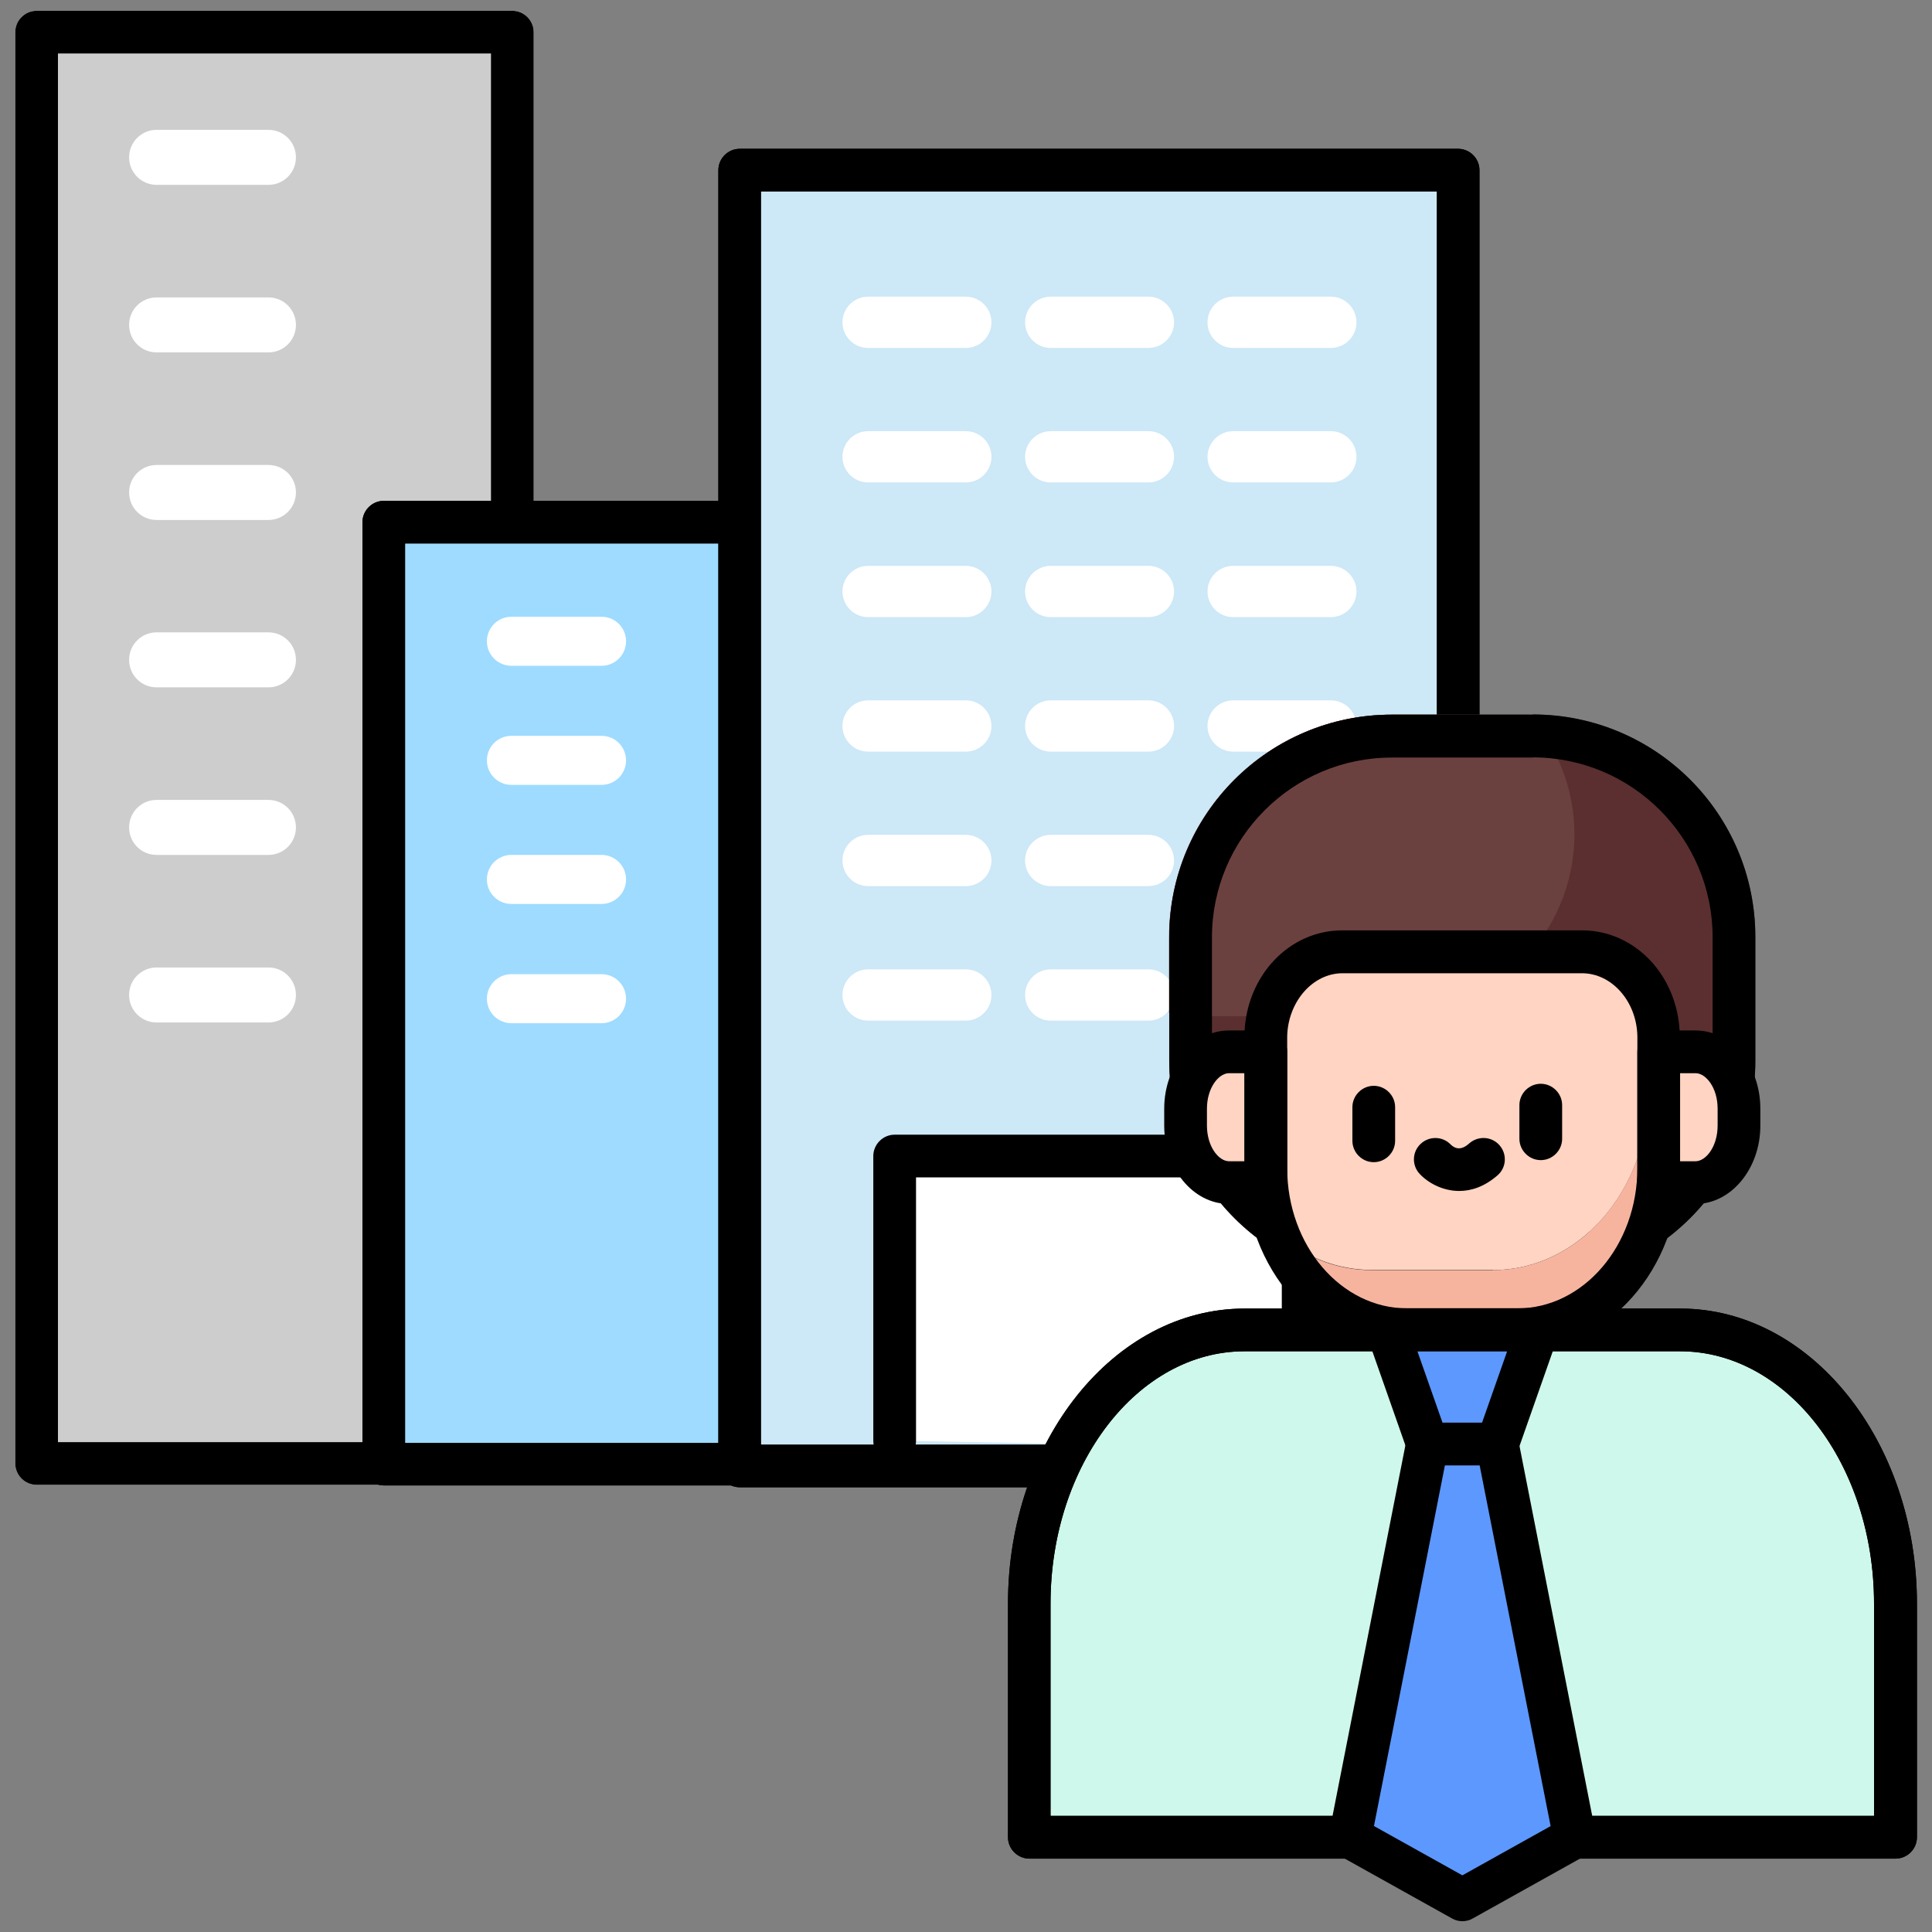 <svg width="104" height="104" viewBox="0 0 104 104" fill="none" xmlns="http://www.w3.org/2000/svg">
<rect x="0" y="0" width="104" height="104" fill="#808080" stroke="none"/>
<g clip-path="url(#clip0_211_3339)">
<path d="M27.58 28.27V1.73H1.97V78.78H20.66" fill="white"/>
<path d="M20.66 79.93H1.97C1.34 79.93 0.82 79.41 0.82 78.78V1.73C0.82 1.1 1.34 0.58 1.97 0.58H27.58C28.21 0.58 28.73 1.1 28.73 1.73V28.27C28.73 28.9 28.21 29.42 27.58 29.42C26.95 29.42 26.43 28.9 26.43 28.27V2.88H3.12V77.63H20.66C21.29 77.63 21.81 78.15 21.81 78.78C21.81 79.41 21.29 79.93 20.66 79.93Z" fill="white"/>
<path d="M27.58 28.27V1.73H1.97V78.78H20.66" fill="#CDCDCD"/>
<path d="M20.66 79.93H1.97C1.34 79.93 0.82 79.41 0.82 78.78V1.73C0.82 1.1 1.34 0.58 1.97 0.58H27.58C28.21 0.58 28.73 1.1 28.73 1.73V28.27C28.73 28.9 28.21 29.42 27.58 29.42C26.95 29.42 26.43 28.9 26.43 28.27V2.88H3.12V77.63H20.66C21.29 77.63 21.81 78.15 21.81 78.78C21.81 79.41 21.29 79.93 20.66 79.93Z" fill="black"/>
<path d="M14.45 9.95H8.43C7.61 9.95 6.95 9.29 6.95 8.47C6.95 7.65 7.61 6.99 8.43 6.99H14.45C15.27 6.99 15.93 7.65 15.93 8.47C15.93 9.29 15.27 9.95 14.45 9.95Z" fill="white"/>
<path d="M14.45 18.97H8.43C7.61 18.97 6.95 18.31 6.95 17.49C6.95 16.67 7.61 16.01 8.43 16.01H14.45C15.27 16.01 15.93 16.67 15.93 17.49C15.93 18.31 15.27 18.97 14.45 18.97Z" fill="white"/>
<path d="M14.45 27.99H8.43C7.61 27.99 6.95 27.33 6.95 26.51C6.95 25.69 7.61 25.03 8.43 25.03H14.45C15.27 25.03 15.93 25.69 15.93 26.51C15.93 27.33 15.27 27.99 14.45 27.99Z" fill="white"/>
<path d="M14.45 37H8.43C7.61 37 6.95 36.34 6.95 35.52C6.95 34.7 7.61 34.04 8.43 34.04H14.45C15.27 34.04 15.93 34.7 15.93 35.52C15.93 36.34 15.27 37 14.45 37Z" fill="white"/>
<path d="M14.45 46.02H8.43C7.61 46.02 6.95 45.36 6.95 44.54C6.95 43.72 7.61 43.06 8.43 43.06H14.45C15.27 43.06 15.93 43.72 15.93 44.54C15.93 45.36 15.27 46.02 14.45 46.02Z" fill="white"/>
<path d="M14.45 55.04H8.43C7.61 55.04 6.95 54.38 6.95 53.56C6.95 52.74 7.61 52.08 8.43 52.08H14.45C15.27 52.08 15.93 52.74 15.93 53.56C15.93 54.38 15.27 55.04 14.45 55.04Z" fill="white"/>
<path d="M39.8 79.96H20.66C20.03 79.96 19.51 79.44 19.51 78.81V28.11C19.51 27.48 20.03 26.96 20.66 26.96H39.8C40.43 26.96 40.95 27.48 40.95 28.11C40.95 28.74 40.43 29.26 39.8 29.26H21.81V77.67H39.8C40.43 77.67 40.95 78.19 40.95 78.82C40.95 79.45 40.43 79.97 39.8 79.97V79.96Z" fill="black"/>
<path d="M39.8 28.11H20.66V78.81H39.8" fill="#9EDBFF"/>
<path d="M39.8 79.96H20.66C20.03 79.96 19.51 79.44 19.51 78.81V28.11C19.51 27.48 20.03 26.96 20.66 26.96H39.8C40.43 26.96 40.95 27.48 40.95 28.11C40.95 28.74 40.43 29.26 39.8 29.26H21.81V77.67H39.8C40.43 77.67 40.95 78.19 40.95 78.82C40.95 79.45 40.43 79.97 39.8 79.97V79.96Z" fill="black"/>
<path d="M78.49 80.06H39.82C39.19 80.06 38.67 79.54 38.67 78.91V9.16C38.67 8.53 39.19 8.01 39.82 8.01H78.49C79.12 8.01 79.64 8.53 79.64 9.16V78.91C79.64 79.54 79.12 80.06 78.49 80.06ZM40.97 77.76H77.34V10.31H40.97V77.76Z" fill="black"/>
<path d="M78.49 9.16H39.82V78.91H78.49V9.16Z" fill="#CDE8F7"/>
<path d="M78.49 80.06H39.82C39.19 80.06 38.67 79.54 38.67 78.91V9.16C38.67 8.53 39.19 8.01 39.82 8.01H78.49C79.12 8.01 79.64 8.53 79.64 9.16V78.91C79.64 79.54 79.12 80.06 78.49 80.06ZM40.97 77.76H77.34V10.31H40.97V77.76Z" fill="black"/>
<path d="M51.99 18.73H46.73C45.97 18.73 45.35 18.11 45.35 17.35C45.35 16.59 45.97 15.97 46.73 15.97H51.99C52.75 15.97 53.37 16.59 53.37 17.35C53.37 18.11 52.75 18.73 51.99 18.73Z" fill="white"/>
<path d="M51.99 25.97H46.73C45.97 25.97 45.35 25.35 45.35 24.59C45.35 23.83 45.97 23.21 46.73 23.21H51.99C52.75 23.21 53.37 23.83 53.37 24.59C53.37 25.35 52.75 25.97 51.99 25.97Z" fill="white"/>
<path d="M51.99 33.22H46.73C45.97 33.22 45.35 32.6 45.35 31.84C45.35 31.08 45.97 30.46 46.73 30.46H51.99C52.75 30.46 53.37 31.08 53.37 31.84C53.37 32.6 52.75 33.22 51.99 33.22Z" fill="white"/>
<path d="M51.99 40.46H46.73C45.97 40.46 45.35 39.84 45.35 39.08C45.35 38.32 45.97 37.7 46.73 37.7H51.99C52.75 37.7 53.37 38.32 53.37 39.08C53.37 39.84 52.75 40.46 51.99 40.46Z" fill="white"/>
<path d="M51.99 47.7H46.73C45.97 47.7 45.35 47.08 45.35 46.32C45.35 45.56 45.97 44.94 46.73 44.94H51.99C52.75 44.94 53.37 45.56 53.37 46.32C53.37 47.08 52.75 47.7 51.99 47.7Z" fill="white"/>
<path d="M51.99 54.94H46.73C45.97 54.94 45.35 54.32 45.35 53.56C45.35 52.8 45.97 52.18 46.73 52.18H51.99C52.75 52.18 53.37 52.8 53.37 53.56C53.37 54.32 52.75 54.94 51.99 54.94Z" fill="white"/>
<path d="M61.82 18.73H56.56C55.8 18.73 55.18 18.11 55.18 17.35C55.18 16.59 55.8 15.97 56.56 15.97H61.82C62.58 15.97 63.2 16.59 63.2 17.35C63.2 18.11 62.58 18.73 61.82 18.73Z" fill="white"/>
<path d="M61.82 25.97H56.56C55.8 25.97 55.18 25.35 55.18 24.59C55.18 23.83 55.8 23.21 56.56 23.21H61.82C62.58 23.21 63.2 23.83 63.2 24.59C63.2 25.35 62.58 25.97 61.82 25.97Z" fill="white"/>
<path d="M61.82 33.22H56.56C55.8 33.22 55.18 32.6 55.18 31.84C55.18 31.08 55.8 30.46 56.56 30.46H61.82C62.58 30.46 63.2 31.08 63.2 31.84C63.2 32.6 62.58 33.22 61.82 33.22Z" fill="white"/>
<path d="M61.82 40.46H56.56C55.8 40.46 55.18 39.84 55.18 39.08C55.18 38.32 55.8 37.7 56.56 37.7H61.82C62.58 37.7 63.2 38.32 63.2 39.08C63.2 39.84 62.58 40.46 61.82 40.46Z" fill="white"/>
<path d="M61.82 47.7H56.56C55.8 47.7 55.18 47.08 55.18 46.32C55.18 45.56 55.8 44.94 56.56 44.94H61.82C62.58 44.94 63.2 45.56 63.2 46.32C63.2 47.08 62.58 47.7 61.82 47.7Z" fill="white"/>
<path d="M61.82 54.94H56.56C55.8 54.94 55.18 54.32 55.18 53.56C55.18 52.8 55.8 52.18 56.56 52.18H61.82C62.58 52.18 63.2 52.8 63.2 53.56C63.2 54.32 62.58 54.94 61.82 54.94Z" fill="white"/>
<path d="M71.64 18.73H66.38C65.62 18.73 65 18.11 65 17.35C65 16.59 65.62 15.97 66.38 15.97H71.64C72.4 15.97 73.02 16.59 73.02 17.35C73.02 18.11 72.4 18.73 71.64 18.73Z" fill="white"/>
<path d="M71.64 25.97H66.38C65.62 25.97 65 25.35 65 24.59C65 23.83 65.62 23.21 66.38 23.21H71.64C72.4 23.21 73.02 23.83 73.02 24.59C73.02 25.35 72.4 25.97 71.64 25.97Z" fill="white"/>
<path d="M71.64 33.22H66.38C65.62 33.22 65 32.6 65 31.84C65 31.08 65.62 30.46 66.38 30.46H71.64C72.4 30.46 73.02 31.08 73.02 31.84C73.02 32.6 72.4 33.22 71.64 33.22Z" fill="white"/>
<path d="M71.64 40.46H66.38C65.62 40.46 65 39.84 65 39.08C65 38.32 65.62 37.7 66.38 37.7H71.64C72.4 37.7 73.02 38.32 73.02 39.08C73.02 39.84 72.4 40.46 71.64 40.46Z" fill="white"/>
<path d="M71.64 47.7H66.38C65.62 47.7 65 47.08 65 46.32C65 45.56 65.62 44.94 66.38 44.94H71.64C72.4 44.94 73.02 45.56 73.02 46.32C73.02 47.08 72.4 47.7 71.64 47.7Z" fill="white"/>
<path d="M71.64 54.94H66.38C65.62 54.94 65 54.32 65 53.56C65 52.8 65.62 52.18 66.38 52.18H71.64C72.4 52.18 73.02 52.8 73.02 53.56C73.02 54.32 72.4 54.94 71.64 54.94Z" fill="white"/>
<path d="M32.38 35.84H27.53C26.8 35.84 26.21 35.25 26.21 34.52C26.21 33.79 26.8 33.2 27.53 33.2H32.38C33.11 33.2 33.7 33.79 33.7 34.52C33.7 35.25 33.11 35.84 32.38 35.84Z" fill="white"/>
<path d="M32.38 42.25H27.53C26.8 42.25 26.21 41.66 26.21 40.93C26.21 40.2 26.8 39.61 27.53 39.61H32.38C33.11 39.61 33.7 40.2 33.7 40.93C33.7 41.66 33.11 42.25 32.38 42.25Z" fill="white"/>
<path d="M32.38 48.66H27.53C26.8 48.66 26.21 48.07 26.21 47.34C26.21 46.61 26.8 46.02 27.53 46.02H32.38C33.11 46.02 33.7 46.61 33.7 47.34C33.7 48.07 33.11 48.66 32.38 48.66Z" fill="white"/>
<path d="M32.38 55.08H27.53C26.8 55.08 26.21 54.49 26.21 53.76C26.21 53.03 26.8 52.44 27.53 52.44H32.38C33.11 52.44 33.7 53.03 33.7 53.76C33.7 54.49 33.11 55.08 32.38 55.08Z" fill="white"/>
<path d="M48.16 77.55V62.22H70.15V77.96" fill="white"/>
<path d="M70.15 79.11C69.52 79.11 69 78.59 69 77.96V63.38H49.31V77.56C49.31 78.19 48.79 78.71 48.16 78.71C47.53 78.71 47.01 78.19 47.01 77.56V62.23C47.01 61.6 47.53 61.08 48.16 61.08H70.15C70.78 61.08 71.3 61.6 71.3 62.23V77.97C71.3 78.6 70.78 79.12 70.15 79.12V79.11Z" fill="black"/>
<path d="M102.03 86.33C102.03 78.19 96.84 71.59 90.44 71.59H66.99C60.59 71.59 55.4 78.19 55.4 86.33V98.9H102.02V86.33H102.03Z" fill="#CEF8EB"/>
<path d="M102.03 100.05H55.41C54.78 100.05 54.26 99.53 54.26 98.9V86.33C54.26 77.57 59.97 70.44 67 70.44H90.45C97.47 70.44 103.19 77.57 103.19 86.33V98.9C103.19 99.53 102.67 100.05 102.04 100.05H102.03ZM56.56 97.75H100.88V86.33C100.88 78.83 96.2 72.74 90.44 72.74H66.99C61.24 72.74 56.55 78.84 56.55 86.33V97.75H56.56Z" fill="black"/>
<path d="M82.51 38.47H74.92C68.3 38.47 62.94 43.83 62.94 50.45V57.09C62.94 63.72 68.3 69.08 74.92 69.08H82.51C89.13 69.08 94.49 63.72 94.49 57.1V50.44C94.49 43.82 89.13 38.46 82.51 38.46V38.47Z" fill="#5B2F2F"/>
<path d="M74.96 54.7C80.35 54.7 84.75 50.29 84.75 44.91C84.75 42.45 83.82 40.2 82.31 38.47H74.91C68.29 38.47 62.93 43.83 62.93 50.45V54.51C63.54 54.63 64.17 54.7 64.82 54.7H74.95H74.96Z" fill="#6B413F"/>
<path d="M82.51 40.77C87.85 40.77 92.19 45.11 92.19 50.45V57.11C92.19 62.45 87.85 66.79 82.51 66.79H74.92C69.58 66.79 65.24 62.45 65.24 57.1V50.46C65.24 45.12 69.58 40.78 74.92 40.78H82.51M82.51 38.47H74.92C68.3 38.47 62.94 43.83 62.94 50.45V57.09C62.94 63.72 68.3 69.08 74.92 69.08H82.51C89.13 69.08 94.49 63.72 94.49 57.1V50.44C94.49 43.82 89.13 38.46 82.51 38.46V38.47Z" fill="black"/>
<path d="M89.29 55.74C89.27 54.95 89.08 54.21 88.75 53.57V58.77C88.75 64.07 84.99 68.37 80.36 68.37H73.82C71.95 68.37 70.22 67.66 68.82 66.47C70.01 69.49 72.66 71.59 75.75 71.59H81.68C85.88 71.59 89.29 67.69 89.29 62.89V55.75V55.74Z" fill="#F6B49F"/>
<path d="M80.36 68.37C84.99 68.37 88.75 64.07 88.75 58.77V53.57C88.04 52.18 86.7 51.23 85.16 51.23H72.27C70.02 51.23 68.2 53.24 68.15 55.74V62.88C68.15 64.16 68.4 65.37 68.83 66.46C70.23 67.65 71.95 68.36 73.83 68.36H80.37L80.36 68.37Z" fill="#FFD4C2"/>
<path d="M66.16 56.62C64.87 56.62 63.82 57.99 63.82 59.69V60.6C63.82 62.29 64.87 63.67 66.16 63.67H68.14V56.63H66.16V56.62Z" fill="#FFD4C2"/>
<path d="M91.27 63.66C92.56 63.66 93.61 62.29 93.61 60.59V59.68C93.61 57.99 92.56 56.61 91.27 56.61H89.29V63.65H91.27V63.66Z" fill="#FFD4C2"/>
<path d="M102.03 100.05H55.41C54.78 100.05 54.26 99.53 54.26 98.9V86.33C54.26 77.57 59.97 70.44 67 70.44H90.45C97.47 70.44 103.19 77.57 103.19 86.33V98.9C103.19 99.53 102.67 100.05 102.04 100.05H102.03ZM56.56 97.75H100.88V86.33C100.88 78.83 96.2 72.74 90.44 72.74H66.99C61.24 72.74 56.55 78.84 56.55 86.33V97.75H56.56Z" fill="black"/>
<path d="M84.76 98.9L78.72 102.27L72.68 98.9L76.84 77.73H80.6L84.76 98.9Z" fill="#5D98FF"/>
<path d="M78.72 103.42C78.53 103.42 78.33 103.37 78.16 103.27L72.12 99.9C71.69 99.66 71.46 99.16 71.55 98.67L75.71 77.51C75.82 76.97 76.29 76.58 76.84 76.58H80.6C81.15 76.58 81.62 76.97 81.73 77.51L85.89 98.67C85.99 99.16 85.76 99.65 85.32 99.9L79.28 103.27C79.11 103.37 78.91 103.42 78.72 103.42ZM73.97 98.3L78.72 100.95L83.47 98.3L79.65 78.88H77.78L73.96 98.3H73.97Z" fill="black"/>
<path d="M74.68 71.59H82.76L80.6 77.73H76.84L74.68 71.59Z" fill="#5D98FF"/>
<path d="M80.6 78.88H76.84C76.35 78.88 75.92 78.57 75.76 78.11L73.6 71.96C73.48 71.61 73.53 71.22 73.75 70.91C73.97 70.61 74.32 70.42 74.69 70.42H82.77C83.14 70.42 83.49 70.6 83.71 70.91C83.93 71.21 83.98 71.61 83.86 71.96L81.7 78.11C81.54 78.57 81.1 78.88 80.62 78.88H80.6ZM77.65 76.58H79.78L81.13 72.74H76.3L77.65 76.58Z" fill="black"/>
<path d="M81.68 72.74H75.75C70.92 72.74 66.99 68.32 66.99 62.88V55.74C66.99 55.74 66.99 55.64 66.99 55.6C67.11 52.5 69.41 50.08 72.26 50.08H85.15C88 50.08 90.3 52.49 90.42 55.6C90.42 55.65 90.42 55.69 90.42 55.74V62.88C90.42 68.31 86.49 72.74 81.66 72.74H81.68ZM69.29 55.85V62.88C69.29 67.05 72.19 70.43 75.75 70.43H81.68C85.24 70.43 88.14 67.04 88.14 62.88V55.85C88.14 55.85 88.14 55.8 88.14 55.77C88.1 53.9 86.76 52.39 85.16 52.39H72.27C70.67 52.39 69.34 53.91 69.29 55.77C69.29 55.8 69.29 55.82 69.29 55.85Z" fill="black"/>
<path d="M68.14 64.81H66.16C64.23 64.81 62.67 62.92 62.67 60.59V59.68C62.67 57.36 64.24 55.47 66.16 55.47H68.14C68.77 55.47 69.29 55.99 69.29 56.62V63.66C69.29 64.29 68.77 64.81 68.14 64.81ZM66.16 57.77C65.6 57.77 64.97 58.56 64.97 59.68V60.59C64.97 61.72 65.6 62.51 66.16 62.51H66.99V57.77H66.16Z" fill="black"/>
<path d="M91.27 64.81H89.29C88.66 64.81 88.14 64.29 88.14 63.66V56.62C88.14 55.99 88.66 55.47 89.29 55.47H91.27C93.2 55.47 94.76 57.36 94.76 59.68V60.59C94.76 62.91 93.19 64.81 91.27 64.81ZM90.44 62.51H91.27C91.83 62.51 92.46 61.72 92.46 60.59V59.68C92.46 58.55 91.83 57.77 91.27 57.77H90.44V62.51Z" fill="black"/>
<path d="M73.95 62.56C73.32 62.56 72.8 62.04 72.8 61.41V59.6C72.8 58.97 73.32 58.45 73.95 58.45C74.58 58.45 75.1 58.97 75.1 59.6V61.41C75.1 62.04 74.58 62.56 73.95 62.56Z" fill="black"/>
<path d="M82.94 62.45C82.31 62.45 81.79 61.93 81.79 61.3V59.49C81.79 58.86 82.31 58.34 82.94 58.34C83.57 58.34 84.09 58.86 84.09 59.49V61.3C84.09 61.93 83.57 62.45 82.94 62.45Z" fill="black"/>
<path d="M77.27 62.41C77.27 62.41 78.43 63.66 79.86 62.41H77.27Z" fill="#AFECFF"/>
<path d="M78.55 64.11C77.65 64.11 76.87 63.67 76.42 63.19C75.99 62.73 76.01 62 76.48 61.57C76.94 61.14 77.66 61.16 78.09 61.61C78.53 62.04 78.94 61.68 79.1 61.54C79.58 61.13 80.3 61.17 80.72 61.65C81.14 62.13 81.09 62.86 80.61 63.27C79.91 63.88 79.2 64.11 78.55 64.11Z" fill="black"/>
</g>
<defs>
<clipPath id="clip0_211_3339">
<rect width="102.36" height="102.84" fill="white" transform="translate(0.82 0.58)"/>
</clipPath>
</defs>
</svg>
